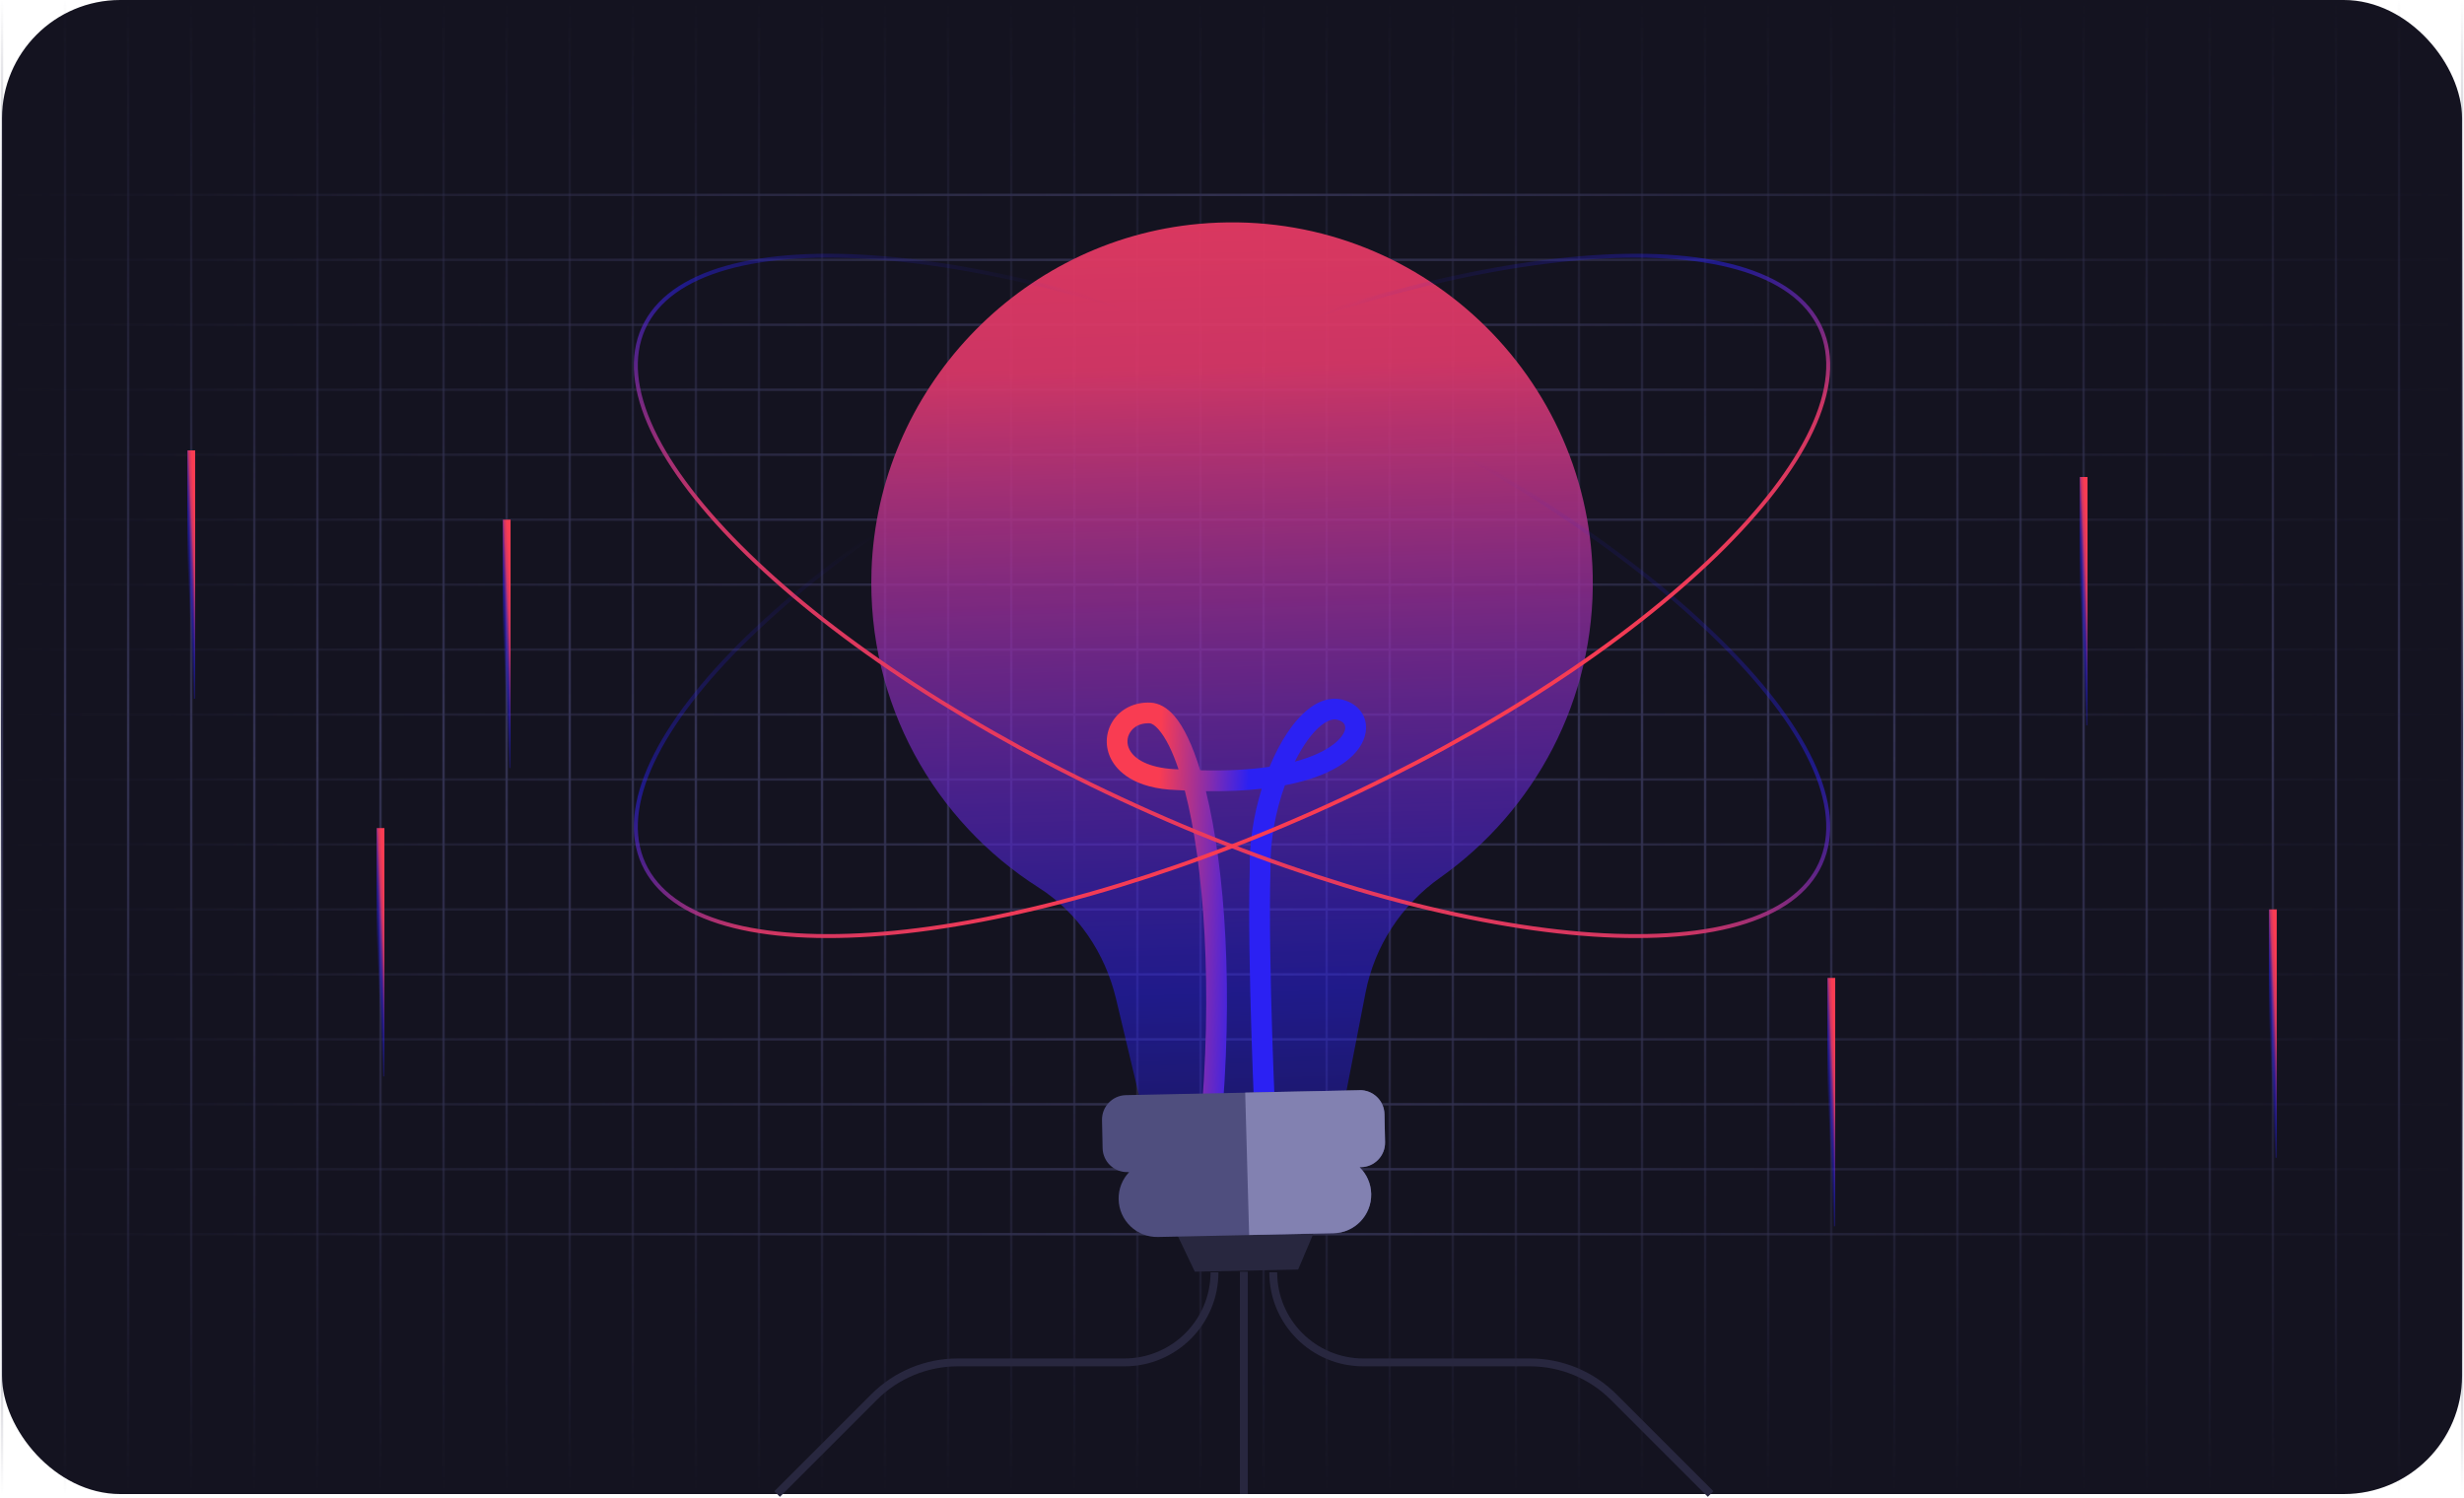 <svg width="625" height="380" viewBox="0 0 625 380" fill="none" xmlns="http://www.w3.org/2000/svg">
<rect x="0.509" width="624" height="379" rx="30" fill="#141320"/>
<path d="M16.509 0V378.99" stroke="url(#paint0_linear_940_13191)" stroke-width="0.606"/>
<path d="M48.509 0V378.99" stroke="url(#paint1_linear_940_13191)" stroke-width="0.606"/>
<path d="M80.509 0V378.99" stroke="url(#paint2_linear_940_13191)" stroke-width="0.606"/>
<path d="M112.509 0V378.99" stroke="url(#paint3_linear_940_13191)" stroke-width="0.606"/>
<path d="M144.509 0V378.99" stroke="url(#paint4_linear_940_13191)" stroke-width="0.606"/>
<path d="M176.509 0V378.99" stroke="url(#paint5_linear_940_13191)" stroke-width="0.606"/>
<path d="M208.509 0V378.99" stroke="url(#paint6_linear_940_13191)" stroke-width="0.606"/>
<path d="M240.509 0V378.99" stroke="url(#paint7_linear_940_13191)" stroke-width="0.606"/>
<path d="M272.509 0V378.99" stroke="url(#paint8_linear_940_13191)" stroke-width="0.606"/>
<path d="M304.509 0V378.99" stroke="url(#paint9_linear_940_13191)" stroke-width="0.606"/>
<path d="M336.509 0V378.99" stroke="url(#paint10_linear_940_13191)" stroke-width="0.606"/>
<path d="M368.509 0V378.99" stroke="url(#paint11_linear_940_13191)" stroke-width="0.606"/>
<path d="M400.509 0V378.99" stroke="url(#paint12_linear_940_13191)" stroke-width="0.606"/>
<path d="M432.509 0V378.99" stroke="url(#paint13_linear_940_13191)" stroke-width="0.606"/>
<path d="M464.509 0V378.99" stroke="url(#paint14_linear_940_13191)" stroke-width="0.606"/>
<path d="M496.509 0V378.99" stroke="url(#paint15_linear_940_13191)" stroke-width="0.606"/>
<path d="M528.509 0V378.99" stroke="url(#paint16_linear_940_13191)" stroke-width="0.606"/>
<path d="M560.509 0V378.99" stroke="url(#paint17_linear_940_13191)" stroke-width="0.606"/>
<path d="M592.509 0V378.99" stroke="url(#paint18_linear_940_13191)" stroke-width="0.606"/>
<path d="M624.509 0V378.99" stroke="url(#paint19_linear_940_13191)" stroke-width="0.606"/>
<path d="M0.509 0V378.99" stroke="url(#paint20_linear_940_13191)" stroke-width="0.606"/>
<path d="M32.509 0V378.99" stroke="url(#paint21_linear_940_13191)" stroke-width="0.606"/>
<path d="M64.509 0V378.99" stroke="url(#paint22_linear_940_13191)" stroke-width="0.606"/>
<path d="M96.509 0V378.99" stroke="url(#paint23_linear_940_13191)" stroke-width="0.606"/>
<path d="M128.509 0V378.99" stroke="url(#paint24_linear_940_13191)" stroke-width="0.606"/>
<path d="M160.509 0V378.99" stroke="url(#paint25_linear_940_13191)" stroke-width="0.606"/>
<path d="M192.509 0V378.99" stroke="url(#paint26_linear_940_13191)" stroke-width="0.606"/>
<path d="M224.509 0V378.99" stroke="url(#paint27_linear_940_13191)" stroke-width="0.606"/>
<path d="M256.509 0V378.99" stroke="url(#paint28_linear_940_13191)" stroke-width="0.606"/>
<path d="M288.509 0V378.99" stroke="url(#paint29_linear_940_13191)" stroke-width="0.606"/>
<path d="M320.509 0V378.99" stroke="url(#paint30_linear_940_13191)" stroke-width="0.606"/>
<path d="M352.509 0V378.99" stroke="url(#paint31_linear_940_13191)" stroke-width="0.606"/>
<path d="M384.509 0V378.99" stroke="url(#paint32_linear_940_13191)" stroke-width="0.606"/>
<path d="M416.509 0V378.99" stroke="url(#paint33_linear_940_13191)" stroke-width="0.606"/>
<path d="M448.509 0V378.99" stroke="url(#paint34_linear_940_13191)" stroke-width="0.606"/>
<path d="M480.509 0V378.99" stroke="url(#paint35_linear_940_13191)" stroke-width="0.606"/>
<path d="M512.509 0V378.99" stroke="url(#paint36_linear_940_13191)" stroke-width="0.606"/>
<path d="M544.509 0V378.99" stroke="url(#paint37_linear_940_13191)" stroke-width="0.606"/>
<path d="M576.509 0V378.99" stroke="url(#paint38_linear_940_13191)" stroke-width="0.606"/>
<path d="M608.509 0V378.99" stroke="url(#paint39_linear_940_13191)" stroke-width="0.606"/>
<path d="M624.509 49.433L0.509 49.433" stroke="url(#paint40_linear_940_13191)" stroke-width="0.606"/>
<path d="M624.509 82.389L0.509 82.389" stroke="url(#paint41_linear_940_13191)" stroke-width="0.606"/>
<path d="M624.509 115.344L0.509 115.344" stroke="url(#paint42_linear_940_13191)" stroke-width="0.606"/>
<path d="M624.509 148.3L0.509 148.3" stroke="url(#paint43_linear_940_13191)" stroke-width="0.606"/>
<path d="M624.509 181.256L0.509 181.256" stroke="url(#paint44_linear_940_13191)" stroke-width="0.606"/>
<path d="M624.509 214.212L0.509 214.212" stroke="url(#paint45_linear_940_13191)" stroke-width="0.606"/>
<path d="M624.509 247.168L0.509 247.168" stroke="url(#paint46_linear_940_13191)" stroke-width="0.606"/>
<path d="M624.509 280.123L0.509 280.123" stroke="url(#paint47_linear_940_13191)" stroke-width="0.606"/>
<path d="M624.509 313.079L0.509 313.079" stroke="url(#paint48_linear_940_13191)" stroke-width="0.606"/>
<path d="M624.509 65.911L0.509 65.911" stroke="url(#paint49_linear_940_13191)" stroke-width="0.606"/>
<path d="M624.509 98.867L0.509 98.867" stroke="url(#paint50_linear_940_13191)" stroke-width="0.606"/>
<path d="M624.509 131.822L0.509 131.822" stroke="url(#paint51_linear_940_13191)" stroke-width="0.606"/>
<path d="M624.509 164.778L0.509 164.778" stroke="url(#paint52_linear_940_13191)" stroke-width="0.606"/>
<path d="M624.509 197.734L0.509 197.734" stroke="url(#paint53_linear_940_13191)" stroke-width="0.606"/>
<path d="M624.509 230.69L0.509 230.69" stroke="url(#paint54_linear_940_13191)" stroke-width="0.606"/>
<path d="M624.509 263.646L0.509 263.645" stroke="url(#paint55_linear_940_13191)" stroke-width="0.606"/>
<path d="M624.509 296.601L0.509 296.601" stroke="url(#paint56_linear_940_13191)" stroke-width="0.606"/>
<path d="M308.061 322.746V322.746C308.061 335.369 297.828 345.601 285.206 345.601H242.936C234.979 345.601 227.349 348.762 221.722 354.388L197.12 378.99" stroke="#28273F" stroke-width="2"/>
<path d="M322.959 322.746V322.746C322.959 335.369 333.191 345.601 345.813 345.601H388.083C396.04 345.601 403.67 348.762 409.297 354.388L433.899 378.99" stroke="#28273F" stroke-width="2"/>
<g clip-path="url(#clip0_940_13191)">
<path d="M304.083 56.79C258.544 60.907 222.609 98.977 221.063 144.68C219.914 178.618 237.163 208.426 263.455 225.155C273.468 231.53 280.335 241.831 283.085 253.376L289.323 279.572L315.259 279.025L341.195 278.477L346.379 251.789C348.664 239.997 355.462 229.588 365.271 222.652C389.25 205.703 404.653 177.538 403.997 145.979C402.889 93.314 357.473 51.961 304.083 56.79Z" fill="url(#paint57_linear_940_13191)"/>
<path d="M307.037 289.763C306.942 289.763 306.832 289.763 306.736 289.763C305.286 289.626 304.233 288.34 304.37 286.89C307.776 250.955 305.382 219.246 300.526 200.533C299.897 200.505 299.254 200.464 298.611 200.423C287.476 200.095 283.358 195.43 281.895 192.681C280.226 189.548 280.363 185.909 282.237 182.941C284.234 179.795 287.831 178.044 291.84 178.235C293.987 178.345 296.025 179.48 297.886 181.628C300.28 184.391 302.509 189.097 304.438 195.403C311.51 195.567 317.31 195.211 322.03 194.5C324.643 188.153 328.076 182.859 331.893 179.863C335.545 176.977 338.65 177.004 340.62 177.51C344.696 178.577 347.022 181.901 346.406 185.773C345.558 191.053 339.485 196.607 325.915 199.206C323.603 205.649 322.098 213.227 322.262 220.587C321.592 243.951 323.63 286.288 323.644 286.712C323.712 288.162 322.591 289.394 321.141 289.462C319.718 289.558 318.46 288.409 318.391 286.959C318.377 286.535 316.326 243.992 316.996 220.559C316.859 213.843 317.994 206.647 320.033 200.081C315.888 200.546 311.182 200.779 305.888 200.697C310.744 220.395 312.988 251.666 309.609 287.383C309.486 288.723 308.364 289.736 307.051 289.763H307.037ZM291.087 183.474C289.172 183.515 287.572 184.323 286.669 185.759C285.807 187.113 285.752 188.741 286.532 190.205C288.105 193.173 292.592 194.979 298.83 195.157C298.871 195.157 298.898 195.157 298.939 195.157C297.407 190.574 295.697 187.141 293.891 185.061C293.03 184.063 292.209 183.502 291.566 183.474C291.402 183.474 291.224 183.474 291.06 183.474H291.087ZM338.486 182.503C337.501 182.531 336.379 183.023 335.148 183.994C332.864 185.8 330.511 189.056 328.445 193.2C337.693 190.738 340.88 186.867 341.195 184.938C341.441 183.406 340.1 182.818 339.266 182.599C339.006 182.531 338.746 182.503 338.472 182.503H338.486Z" fill="url(#paint58_linear_940_13191)"/>
<path d="M329.28 322.046L303.07 322.593L297.051 309.954L334.752 309.16L329.28 322.046Z" fill="#28273F"/>
<path d="M344.847 276.562L285.602 277.807C282.169 277.875 279.46 280.721 279.529 284.14L279.679 291.254C279.747 294.687 282.593 297.396 286.013 297.327H286.409C284.713 299.119 283.687 301.554 283.742 304.222C283.851 309.611 288.311 313.893 293.714 313.784L338.254 312.853C343.644 312.744 347.925 308.284 347.816 302.881C347.761 300.214 346.639 297.833 344.861 296.096H345.258C348.691 296.014 351.4 293.182 351.331 289.749L351.181 282.636C351.113 279.202 348.267 276.494 344.847 276.562Z" fill="#4F4E7E"/>
<path d="M344.847 276.562L315.847 277.164L316.846 313.277L338.24 312.826C343.63 312.717 347.912 308.243 347.802 302.854C347.747 300.186 346.626 297.806 344.847 296.069H345.244C348.678 295.987 351.386 293.155 351.318 289.722L351.167 282.608C351.099 279.175 348.254 276.466 344.834 276.535L344.847 276.562Z" fill="#8281B1"/>
</g>
<path d="M315.509 322.593L315.509 379" stroke="#28273F" stroke-width="2"/>
<path d="M336.768 97.864C378.074 116.665 412.713 139.689 435.329 161.699C446.638 172.705 454.92 183.438 459.534 193.244C464.15 203.051 465.068 211.865 461.774 219.102C458.48 226.339 451.231 231.435 440.803 234.395C430.379 237.356 416.845 238.159 401.118 236.859C369.668 234.26 329.556 223.26 288.25 204.459C246.944 185.658 212.305 162.634 189.69 140.624C178.381 129.618 170.099 118.885 165.484 109.079C160.869 99.272 159.951 90.458 163.245 83.221C166.539 75.984 173.788 70.888 184.215 67.928C194.64 64.968 208.173 64.164 223.901 65.464C255.351 68.063 295.463 79.063 336.768 97.864Z" stroke="url(#paint59_linear_940_13191)"/>
<path d="M288.25 97.864C246.944 116.665 212.305 139.689 189.689 161.699C178.38 172.705 170.098 183.438 165.484 193.244C160.868 203.051 159.95 211.865 163.244 219.102C166.538 226.339 173.788 231.435 184.215 234.395C194.639 237.356 208.173 238.159 223.9 236.859C255.351 234.26 295.462 223.26 336.768 204.459C378.074 185.658 412.713 162.634 435.328 140.624C446.637 129.618 454.92 118.885 459.534 109.079C464.149 99.272 465.067 90.458 461.773 83.221C458.48 75.984 451.23 70.888 440.803 67.928C430.378 64.968 416.845 64.164 401.118 65.464C369.667 68.063 329.555 79.063 288.25 97.864Z" stroke="url(#paint60_linear_940_13191)"/>
<path d="M528.509 121V184.004" stroke="url(#paint61_linear_940_13191)" stroke-width="2"/>
<path d="M576.509 230.69V293.694" stroke="url(#paint62_linear_940_13191)" stroke-width="2"/>
<path d="M464.509 248.07V311.074" stroke="url(#paint63_linear_940_13191)" stroke-width="2"/>
<path d="M96.509 210.057V273.061" stroke="url(#paint64_linear_940_13191)" stroke-width="2"/>
<path d="M128.509 131.822V194.826" stroke="url(#paint65_linear_940_13191)" stroke-width="2"/>
<path d="M48.509 114.246V177.25" stroke="url(#paint66_linear_940_13191)" stroke-width="2"/>
<defs>
<linearGradient id="paint0_linear_940_13191" x1="17.009" y1="0" x2="17.009" y2="378.99" gradientUnits="userSpaceOnUse">
<stop stop-color="#323150" stop-opacity="0"/>
<stop offset="0.04" stop-color="#323150" stop-opacity="0.11"/>
<stop offset="0.49" stop-color="#323150"/>
<stop offset="0.71" stop-color="#323150" stop-opacity="0.659"/>
<stop offset="0.96" stop-color="#323150" stop-opacity="0.11"/>
<stop offset="1" stop-color="#323150" stop-opacity="0"/>
</linearGradient>
<linearGradient id="paint1_linear_940_13191" x1="49.009" y1="0" x2="49.009" y2="378.99" gradientUnits="userSpaceOnUse">
<stop stop-color="#323150" stop-opacity="0"/>
<stop offset="0.04" stop-color="#323150" stop-opacity="0.11"/>
<stop offset="0.49" stop-color="#323150"/>
<stop offset="0.71" stop-color="#323150" stop-opacity="0.659"/>
<stop offset="0.96" stop-color="#323150" stop-opacity="0.11"/>
<stop offset="1" stop-color="#323150" stop-opacity="0"/>
</linearGradient>
<linearGradient id="paint2_linear_940_13191" x1="81.009" y1="0" x2="81.009" y2="378.99" gradientUnits="userSpaceOnUse">
<stop stop-color="#323150" stop-opacity="0"/>
<stop offset="0.04" stop-color="#323150" stop-opacity="0.11"/>
<stop offset="0.49" stop-color="#323150"/>
<stop offset="0.71" stop-color="#323150" stop-opacity="0.659"/>
<stop offset="0.96" stop-color="#323150" stop-opacity="0.11"/>
<stop offset="1" stop-color="#323150" stop-opacity="0"/>
</linearGradient>
<linearGradient id="paint3_linear_940_13191" x1="113.009" y1="0" x2="113.009" y2="378.99" gradientUnits="userSpaceOnUse">
<stop stop-color="#323150" stop-opacity="0"/>
<stop offset="0.04" stop-color="#323150" stop-opacity="0.11"/>
<stop offset="0.49" stop-color="#323150"/>
<stop offset="0.71" stop-color="#323150" stop-opacity="0.659"/>
<stop offset="0.96" stop-color="#323150" stop-opacity="0.11"/>
<stop offset="1" stop-color="#323150" stop-opacity="0"/>
</linearGradient>
<linearGradient id="paint4_linear_940_13191" x1="145.009" y1="0" x2="145.009" y2="378.99" gradientUnits="userSpaceOnUse">
<stop stop-color="#323150" stop-opacity="0"/>
<stop offset="0.04" stop-color="#323150" stop-opacity="0.11"/>
<stop offset="0.49" stop-color="#323150"/>
<stop offset="0.71" stop-color="#323150" stop-opacity="0.659"/>
<stop offset="0.96" stop-color="#323150" stop-opacity="0.11"/>
<stop offset="1" stop-color="#323150" stop-opacity="0"/>
</linearGradient>
<linearGradient id="paint5_linear_940_13191" x1="177.009" y1="0" x2="177.009" y2="378.99" gradientUnits="userSpaceOnUse">
<stop stop-color="#323150" stop-opacity="0"/>
<stop offset="0.04" stop-color="#323150" stop-opacity="0.11"/>
<stop offset="0.49" stop-color="#323150"/>
<stop offset="0.71" stop-color="#323150" stop-opacity="0.659"/>
<stop offset="0.96" stop-color="#323150" stop-opacity="0.11"/>
<stop offset="1" stop-color="#323150" stop-opacity="0"/>
</linearGradient>
<linearGradient id="paint6_linear_940_13191" x1="209.009" y1="0" x2="209.009" y2="378.99" gradientUnits="userSpaceOnUse">
<stop stop-color="#323150" stop-opacity="0"/>
<stop offset="0.04" stop-color="#323150" stop-opacity="0.11"/>
<stop offset="0.49" stop-color="#323150"/>
<stop offset="0.71" stop-color="#323150" stop-opacity="0.659"/>
<stop offset="0.96" stop-color="#323150" stop-opacity="0.11"/>
<stop offset="1" stop-color="#323150" stop-opacity="0"/>
</linearGradient>
<linearGradient id="paint7_linear_940_13191" x1="241.009" y1="0" x2="241.009" y2="378.99" gradientUnits="userSpaceOnUse">
<stop stop-color="#323150" stop-opacity="0"/>
<stop offset="0.04" stop-color="#323150" stop-opacity="0.11"/>
<stop offset="0.49" stop-color="#323150"/>
<stop offset="0.71" stop-color="#323150" stop-opacity="0.659"/>
<stop offset="0.96" stop-color="#323150" stop-opacity="0.11"/>
<stop offset="1" stop-color="#323150" stop-opacity="0"/>
</linearGradient>
<linearGradient id="paint8_linear_940_13191" x1="273.009" y1="0" x2="273.009" y2="378.99" gradientUnits="userSpaceOnUse">
<stop stop-color="#323150" stop-opacity="0"/>
<stop offset="0.04" stop-color="#323150" stop-opacity="0.11"/>
<stop offset="0.49" stop-color="#323150"/>
<stop offset="0.71" stop-color="#323150" stop-opacity="0.659"/>
<stop offset="0.96" stop-color="#323150" stop-opacity="0.11"/>
<stop offset="1" stop-color="#323150" stop-opacity="0"/>
</linearGradient>
<linearGradient id="paint9_linear_940_13191" x1="305.009" y1="0" x2="305.009" y2="378.99" gradientUnits="userSpaceOnUse">
<stop stop-color="#323150" stop-opacity="0"/>
<stop offset="0.04" stop-color="#323150" stop-opacity="0.11"/>
<stop offset="0.49" stop-color="#323150"/>
<stop offset="0.71" stop-color="#323150" stop-opacity="0.659"/>
<stop offset="0.96" stop-color="#323150" stop-opacity="0.11"/>
<stop offset="1" stop-color="#323150" stop-opacity="0"/>
</linearGradient>
<linearGradient id="paint10_linear_940_13191" x1="337.009" y1="0" x2="337.009" y2="378.99" gradientUnits="userSpaceOnUse">
<stop stop-color="#323150" stop-opacity="0"/>
<stop offset="0.04" stop-color="#323150" stop-opacity="0.11"/>
<stop offset="0.49" stop-color="#323150"/>
<stop offset="0.71" stop-color="#323150" stop-opacity="0.659"/>
<stop offset="0.96" stop-color="#323150" stop-opacity="0.11"/>
<stop offset="1" stop-color="#323150" stop-opacity="0"/>
</linearGradient>
<linearGradient id="paint11_linear_940_13191" x1="369.009" y1="0" x2="369.009" y2="378.99" gradientUnits="userSpaceOnUse">
<stop stop-color="#323150" stop-opacity="0"/>
<stop offset="0.04" stop-color="#323150" stop-opacity="0.11"/>
<stop offset="0.49" stop-color="#323150"/>
<stop offset="0.71" stop-color="#323150" stop-opacity="0.659"/>
<stop offset="0.96" stop-color="#323150" stop-opacity="0.11"/>
<stop offset="1" stop-color="#323150" stop-opacity="0"/>
</linearGradient>
<linearGradient id="paint12_linear_940_13191" x1="401.009" y1="0" x2="401.009" y2="378.99" gradientUnits="userSpaceOnUse">
<stop stop-color="#323150" stop-opacity="0"/>
<stop offset="0.04" stop-color="#323150" stop-opacity="0.11"/>
<stop offset="0.49" stop-color="#323150"/>
<stop offset="0.71" stop-color="#323150" stop-opacity="0.659"/>
<stop offset="0.96" stop-color="#323150" stop-opacity="0.11"/>
<stop offset="1" stop-color="#323150" stop-opacity="0"/>
</linearGradient>
<linearGradient id="paint13_linear_940_13191" x1="433.009" y1="0" x2="433.009" y2="378.99" gradientUnits="userSpaceOnUse">
<stop stop-color="#323150" stop-opacity="0"/>
<stop offset="0.04" stop-color="#323150" stop-opacity="0.11"/>
<stop offset="0.49" stop-color="#323150"/>
<stop offset="0.71" stop-color="#323150" stop-opacity="0.659"/>
<stop offset="0.96" stop-color="#323150" stop-opacity="0.11"/>
<stop offset="1" stop-color="#323150" stop-opacity="0"/>
</linearGradient>
<linearGradient id="paint14_linear_940_13191" x1="465.009" y1="0" x2="465.009" y2="378.99" gradientUnits="userSpaceOnUse">
<stop stop-color="#323150" stop-opacity="0"/>
<stop offset="0.04" stop-color="#323150" stop-opacity="0.11"/>
<stop offset="0.49" stop-color="#323150"/>
<stop offset="0.71" stop-color="#323150" stop-opacity="0.659"/>
<stop offset="0.96" stop-color="#323150" stop-opacity="0.11"/>
<stop offset="1" stop-color="#323150" stop-opacity="0"/>
</linearGradient>
<linearGradient id="paint15_linear_940_13191" x1="497.009" y1="0" x2="497.009" y2="378.99" gradientUnits="userSpaceOnUse">
<stop stop-color="#323150" stop-opacity="0"/>
<stop offset="0.04" stop-color="#323150" stop-opacity="0.11"/>
<stop offset="0.49" stop-color="#323150"/>
<stop offset="0.71" stop-color="#323150" stop-opacity="0.659"/>
<stop offset="0.96" stop-color="#323150" stop-opacity="0.11"/>
<stop offset="1" stop-color="#323150" stop-opacity="0"/>
</linearGradient>
<linearGradient id="paint16_linear_940_13191" x1="529.009" y1="0" x2="529.009" y2="378.99" gradientUnits="userSpaceOnUse">
<stop stop-color="#323150" stop-opacity="0"/>
<stop offset="0.04" stop-color="#323150" stop-opacity="0.11"/>
<stop offset="0.49" stop-color="#323150"/>
<stop offset="0.71" stop-color="#323150" stop-opacity="0.659"/>
<stop offset="0.96" stop-color="#323150" stop-opacity="0.11"/>
<stop offset="1" stop-color="#323150" stop-opacity="0"/>
</linearGradient>
<linearGradient id="paint17_linear_940_13191" x1="561.009" y1="0" x2="561.009" y2="378.99" gradientUnits="userSpaceOnUse">
<stop stop-color="#323150" stop-opacity="0"/>
<stop offset="0.04" stop-color="#323150" stop-opacity="0.11"/>
<stop offset="0.49" stop-color="#323150"/>
<stop offset="0.71" stop-color="#323150" stop-opacity="0.659"/>
<stop offset="0.96" stop-color="#323150" stop-opacity="0.11"/>
<stop offset="1" stop-color="#323150" stop-opacity="0"/>
</linearGradient>
<linearGradient id="paint18_linear_940_13191" x1="593.009" y1="0" x2="593.009" y2="378.99" gradientUnits="userSpaceOnUse">
<stop stop-color="#323150" stop-opacity="0"/>
<stop offset="0.04" stop-color="#323150" stop-opacity="0.11"/>
<stop offset="0.49" stop-color="#323150"/>
<stop offset="0.71" stop-color="#323150" stop-opacity="0.659"/>
<stop offset="0.96" stop-color="#323150" stop-opacity="0.11"/>
<stop offset="1" stop-color="#323150" stop-opacity="0"/>
</linearGradient>
<linearGradient id="paint19_linear_940_13191" x1="625.009" y1="0" x2="625.009" y2="378.99" gradientUnits="userSpaceOnUse">
<stop stop-color="#323150" stop-opacity="0"/>
<stop offset="0.04" stop-color="#323150" stop-opacity="0.11"/>
<stop offset="0.49" stop-color="#323150"/>
<stop offset="0.71" stop-color="#323150" stop-opacity="0.659"/>
<stop offset="0.96" stop-color="#323150" stop-opacity="0.11"/>
<stop offset="1" stop-color="#323150" stop-opacity="0"/>
</linearGradient>
<linearGradient id="paint20_linear_940_13191" x1="1.009" y1="0" x2="1.009" y2="378.99" gradientUnits="userSpaceOnUse">
<stop stop-color="#323150" stop-opacity="0"/>
<stop offset="0.04" stop-color="#323150" stop-opacity="0.11"/>
<stop offset="0.49" stop-color="#323150"/>
<stop offset="0.71" stop-color="#323150" stop-opacity="0.659"/>
<stop offset="0.96" stop-color="#323150" stop-opacity="0.11"/>
<stop offset="1" stop-color="#323150" stop-opacity="0"/>
</linearGradient>
<linearGradient id="paint21_linear_940_13191" x1="33.009" y1="0" x2="33.009" y2="378.99" gradientUnits="userSpaceOnUse">
<stop stop-color="#323150" stop-opacity="0"/>
<stop offset="0.04" stop-color="#323150" stop-opacity="0.11"/>
<stop offset="0.49" stop-color="#323150"/>
<stop offset="0.71" stop-color="#323150" stop-opacity="0.659"/>
<stop offset="0.96" stop-color="#323150" stop-opacity="0.11"/>
<stop offset="1" stop-color="#323150" stop-opacity="0"/>
</linearGradient>
<linearGradient id="paint22_linear_940_13191" x1="65.009" y1="0" x2="65.009" y2="378.99" gradientUnits="userSpaceOnUse">
<stop stop-color="#323150" stop-opacity="0"/>
<stop offset="0.04" stop-color="#323150" stop-opacity="0.11"/>
<stop offset="0.49" stop-color="#323150"/>
<stop offset="0.71" stop-color="#323150" stop-opacity="0.659"/>
<stop offset="0.96" stop-color="#323150" stop-opacity="0.11"/>
<stop offset="1" stop-color="#323150" stop-opacity="0"/>
</linearGradient>
<linearGradient id="paint23_linear_940_13191" x1="97.009" y1="0" x2="97.009" y2="378.99" gradientUnits="userSpaceOnUse">
<stop stop-color="#323150" stop-opacity="0"/>
<stop offset="0.04" stop-color="#323150" stop-opacity="0.11"/>
<stop offset="0.49" stop-color="#323150"/>
<stop offset="0.71" stop-color="#323150" stop-opacity="0.659"/>
<stop offset="0.96" stop-color="#323150" stop-opacity="0.11"/>
<stop offset="1" stop-color="#323150" stop-opacity="0"/>
</linearGradient>
<linearGradient id="paint24_linear_940_13191" x1="129.009" y1="0" x2="129.009" y2="378.99" gradientUnits="userSpaceOnUse">
<stop stop-color="#323150" stop-opacity="0"/>
<stop offset="0.04" stop-color="#323150" stop-opacity="0.11"/>
<stop offset="0.49" stop-color="#323150"/>
<stop offset="0.71" stop-color="#323150" stop-opacity="0.659"/>
<stop offset="0.96" stop-color="#323150" stop-opacity="0.11"/>
<stop offset="1" stop-color="#323150" stop-opacity="0"/>
</linearGradient>
<linearGradient id="paint25_linear_940_13191" x1="161.009" y1="0" x2="161.009" y2="378.99" gradientUnits="userSpaceOnUse">
<stop stop-color="#323150" stop-opacity="0"/>
<stop offset="0.04" stop-color="#323150" stop-opacity="0.11"/>
<stop offset="0.49" stop-color="#323150"/>
<stop offset="0.71" stop-color="#323150" stop-opacity="0.659"/>
<stop offset="0.96" stop-color="#323150" stop-opacity="0.11"/>
<stop offset="1" stop-color="#323150" stop-opacity="0"/>
</linearGradient>
<linearGradient id="paint26_linear_940_13191" x1="193.009" y1="0" x2="193.009" y2="378.99" gradientUnits="userSpaceOnUse">
<stop stop-color="#323150" stop-opacity="0"/>
<stop offset="0.04" stop-color="#323150" stop-opacity="0.11"/>
<stop offset="0.49" stop-color="#323150"/>
<stop offset="0.71" stop-color="#323150" stop-opacity="0.659"/>
<stop offset="0.96" stop-color="#323150" stop-opacity="0.11"/>
<stop offset="1" stop-color="#323150" stop-opacity="0"/>
</linearGradient>
<linearGradient id="paint27_linear_940_13191" x1="225.009" y1="0" x2="225.009" y2="378.99" gradientUnits="userSpaceOnUse">
<stop stop-color="#323150" stop-opacity="0"/>
<stop offset="0.04" stop-color="#323150" stop-opacity="0.11"/>
<stop offset="0.49" stop-color="#323150"/>
<stop offset="0.71" stop-color="#323150" stop-opacity="0.659"/>
<stop offset="0.96" stop-color="#323150" stop-opacity="0.11"/>
<stop offset="1" stop-color="#323150" stop-opacity="0"/>
</linearGradient>
<linearGradient id="paint28_linear_940_13191" x1="257.009" y1="0" x2="257.009" y2="378.99" gradientUnits="userSpaceOnUse">
<stop stop-color="#323150" stop-opacity="0"/>
<stop offset="0.04" stop-color="#323150" stop-opacity="0.11"/>
<stop offset="0.49" stop-color="#323150"/>
<stop offset="0.71" stop-color="#323150" stop-opacity="0.659"/>
<stop offset="0.96" stop-color="#323150" stop-opacity="0.11"/>
<stop offset="1" stop-color="#323150" stop-opacity="0"/>
</linearGradient>
<linearGradient id="paint29_linear_940_13191" x1="289.009" y1="0" x2="289.009" y2="378.99" gradientUnits="userSpaceOnUse">
<stop stop-color="#323150" stop-opacity="0"/>
<stop offset="0.04" stop-color="#323150" stop-opacity="0.11"/>
<stop offset="0.49" stop-color="#323150"/>
<stop offset="0.71" stop-color="#323150" stop-opacity="0.659"/>
<stop offset="0.96" stop-color="#323150" stop-opacity="0.11"/>
<stop offset="1" stop-color="#323150" stop-opacity="0"/>
</linearGradient>
<linearGradient id="paint30_linear_940_13191" x1="321.009" y1="0" x2="321.009" y2="378.99" gradientUnits="userSpaceOnUse">
<stop stop-color="#323150" stop-opacity="0"/>
<stop offset="0.04" stop-color="#323150" stop-opacity="0.11"/>
<stop offset="0.49" stop-color="#323150"/>
<stop offset="0.71" stop-color="#323150" stop-opacity="0.659"/>
<stop offset="0.96" stop-color="#323150" stop-opacity="0.11"/>
<stop offset="1" stop-color="#323150" stop-opacity="0"/>
</linearGradient>
<linearGradient id="paint31_linear_940_13191" x1="353.009" y1="0" x2="353.009" y2="378.99" gradientUnits="userSpaceOnUse">
<stop stop-color="#323150" stop-opacity="0"/>
<stop offset="0.04" stop-color="#323150" stop-opacity="0.11"/>
<stop offset="0.49" stop-color="#323150"/>
<stop offset="0.71" stop-color="#323150" stop-opacity="0.659"/>
<stop offset="0.96" stop-color="#323150" stop-opacity="0.11"/>
<stop offset="1" stop-color="#323150" stop-opacity="0"/>
</linearGradient>
<linearGradient id="paint32_linear_940_13191" x1="385.009" y1="0" x2="385.009" y2="378.99" gradientUnits="userSpaceOnUse">
<stop stop-color="#323150" stop-opacity="0"/>
<stop offset="0.04" stop-color="#323150" stop-opacity="0.11"/>
<stop offset="0.49" stop-color="#323150"/>
<stop offset="0.71" stop-color="#323150" stop-opacity="0.659"/>
<stop offset="0.96" stop-color="#323150" stop-opacity="0.11"/>
<stop offset="1" stop-color="#323150" stop-opacity="0"/>
</linearGradient>
<linearGradient id="paint33_linear_940_13191" x1="417.009" y1="0" x2="417.009" y2="378.99" gradientUnits="userSpaceOnUse">
<stop stop-color="#323150" stop-opacity="0"/>
<stop offset="0.04" stop-color="#323150" stop-opacity="0.11"/>
<stop offset="0.49" stop-color="#323150"/>
<stop offset="0.71" stop-color="#323150" stop-opacity="0.659"/>
<stop offset="0.96" stop-color="#323150" stop-opacity="0.11"/>
<stop offset="1" stop-color="#323150" stop-opacity="0"/>
</linearGradient>
<linearGradient id="paint34_linear_940_13191" x1="449.009" y1="0" x2="449.009" y2="378.99" gradientUnits="userSpaceOnUse">
<stop stop-color="#323150" stop-opacity="0"/>
<stop offset="0.04" stop-color="#323150" stop-opacity="0.11"/>
<stop offset="0.49" stop-color="#323150"/>
<stop offset="0.71" stop-color="#323150" stop-opacity="0.659"/>
<stop offset="0.96" stop-color="#323150" stop-opacity="0.11"/>
<stop offset="1" stop-color="#323150" stop-opacity="0"/>
</linearGradient>
<linearGradient id="paint35_linear_940_13191" x1="481.009" y1="0" x2="481.009" y2="378.99" gradientUnits="userSpaceOnUse">
<stop stop-color="#323150" stop-opacity="0"/>
<stop offset="0.04" stop-color="#323150" stop-opacity="0.11"/>
<stop offset="0.49" stop-color="#323150"/>
<stop offset="0.71" stop-color="#323150" stop-opacity="0.659"/>
<stop offset="0.96" stop-color="#323150" stop-opacity="0.11"/>
<stop offset="1" stop-color="#323150" stop-opacity="0"/>
</linearGradient>
<linearGradient id="paint36_linear_940_13191" x1="513.009" y1="0" x2="513.009" y2="378.99" gradientUnits="userSpaceOnUse">
<stop stop-color="#323150" stop-opacity="0"/>
<stop offset="0.04" stop-color="#323150" stop-opacity="0.11"/>
<stop offset="0.49" stop-color="#323150"/>
<stop offset="0.71" stop-color="#323150" stop-opacity="0.659"/>
<stop offset="0.96" stop-color="#323150" stop-opacity="0.11"/>
<stop offset="1" stop-color="#323150" stop-opacity="0"/>
</linearGradient>
<linearGradient id="paint37_linear_940_13191" x1="545.009" y1="0" x2="545.009" y2="378.99" gradientUnits="userSpaceOnUse">
<stop stop-color="#323150" stop-opacity="0"/>
<stop offset="0.04" stop-color="#323150" stop-opacity="0.11"/>
<stop offset="0.49" stop-color="#323150"/>
<stop offset="0.71" stop-color="#323150" stop-opacity="0.659"/>
<stop offset="0.96" stop-color="#323150" stop-opacity="0.11"/>
<stop offset="1" stop-color="#323150" stop-opacity="0"/>
</linearGradient>
<linearGradient id="paint38_linear_940_13191" x1="577.009" y1="0" x2="577.009" y2="378.99" gradientUnits="userSpaceOnUse">
<stop stop-color="#323150" stop-opacity="0"/>
<stop offset="0.04" stop-color="#323150" stop-opacity="0.11"/>
<stop offset="0.49" stop-color="#323150"/>
<stop offset="0.71" stop-color="#323150" stop-opacity="0.659"/>
<stop offset="0.96" stop-color="#323150" stop-opacity="0.11"/>
<stop offset="1" stop-color="#323150" stop-opacity="0"/>
</linearGradient>
<linearGradient id="paint39_linear_940_13191" x1="609.009" y1="0" x2="609.009" y2="378.99" gradientUnits="userSpaceOnUse">
<stop stop-color="#323150" stop-opacity="0"/>
<stop offset="0.04" stop-color="#323150" stop-opacity="0.11"/>
<stop offset="0.49" stop-color="#323150"/>
<stop offset="0.71" stop-color="#323150" stop-opacity="0.659"/>
<stop offset="0.96" stop-color="#323150" stop-opacity="0.11"/>
<stop offset="1" stop-color="#323150" stop-opacity="0"/>
</linearGradient>
<linearGradient id="paint40_linear_940_13191" x1="624.509" y1="49.933" x2="0.509" y2="49.933" gradientUnits="userSpaceOnUse">
<stop stop-color="#323150" stop-opacity="0"/>
<stop offset="0.06" stop-color="#323150" stop-opacity="0.11"/>
<stop offset="0.49" stop-color="#323150"/>
<stop offset="0.71" stop-color="#323150" stop-opacity="0.659"/>
<stop offset="0.93" stop-color="#323150" stop-opacity="0.11"/>
<stop offset="1" stop-color="#323150" stop-opacity="0"/>
</linearGradient>
<linearGradient id="paint41_linear_940_13191" x1="624.509" y1="82.889" x2="0.509" y2="82.889" gradientUnits="userSpaceOnUse">
<stop stop-color="#323150" stop-opacity="0"/>
<stop offset="0.06" stop-color="#323150" stop-opacity="0.11"/>
<stop offset="0.49" stop-color="#323150"/>
<stop offset="0.71" stop-color="#323150" stop-opacity="0.659"/>
<stop offset="0.93" stop-color="#323150" stop-opacity="0.11"/>
<stop offset="1" stop-color="#323150" stop-opacity="0"/>
</linearGradient>
<linearGradient id="paint42_linear_940_13191" x1="624.509" y1="115.844" x2="0.509" y2="115.844" gradientUnits="userSpaceOnUse">
<stop stop-color="#323150" stop-opacity="0"/>
<stop offset="0.06" stop-color="#323150" stop-opacity="0.11"/>
<stop offset="0.49" stop-color="#323150"/>
<stop offset="0.71" stop-color="#323150" stop-opacity="0.659"/>
<stop offset="0.93" stop-color="#323150" stop-opacity="0.11"/>
<stop offset="1" stop-color="#323150" stop-opacity="0"/>
</linearGradient>
<linearGradient id="paint43_linear_940_13191" x1="624.509" y1="148.8" x2="0.509" y2="148.8" gradientUnits="userSpaceOnUse">
<stop stop-color="#323150" stop-opacity="0"/>
<stop offset="0.06" stop-color="#323150" stop-opacity="0.11"/>
<stop offset="0.49" stop-color="#323150"/>
<stop offset="0.71" stop-color="#323150" stop-opacity="0.659"/>
<stop offset="0.93" stop-color="#323150" stop-opacity="0.11"/>
<stop offset="1" stop-color="#323150" stop-opacity="0"/>
</linearGradient>
<linearGradient id="paint44_linear_940_13191" x1="624.509" y1="181.756" x2="0.509" y2="181.756" gradientUnits="userSpaceOnUse">
<stop stop-color="#323150" stop-opacity="0"/>
<stop offset="0.06" stop-color="#323150" stop-opacity="0.11"/>
<stop offset="0.49" stop-color="#323150"/>
<stop offset="0.71" stop-color="#323150" stop-opacity="0.659"/>
<stop offset="0.93" stop-color="#323150" stop-opacity="0.11"/>
<stop offset="1" stop-color="#323150" stop-opacity="0"/>
</linearGradient>
<linearGradient id="paint45_linear_940_13191" x1="624.509" y1="214.712" x2="0.509" y2="214.712" gradientUnits="userSpaceOnUse">
<stop stop-color="#323150" stop-opacity="0"/>
<stop offset="0.06" stop-color="#323150" stop-opacity="0.11"/>
<stop offset="0.49" stop-color="#323150"/>
<stop offset="0.71" stop-color="#323150" stop-opacity="0.659"/>
<stop offset="0.93" stop-color="#323150" stop-opacity="0.11"/>
<stop offset="1" stop-color="#323150" stop-opacity="0"/>
</linearGradient>
<linearGradient id="paint46_linear_940_13191" x1="624.509" y1="247.668" x2="0.509" y2="247.668" gradientUnits="userSpaceOnUse">
<stop stop-color="#323150" stop-opacity="0"/>
<stop offset="0.06" stop-color="#323150" stop-opacity="0.11"/>
<stop offset="0.49" stop-color="#323150"/>
<stop offset="0.71" stop-color="#323150" stop-opacity="0.659"/>
<stop offset="0.93" stop-color="#323150" stop-opacity="0.11"/>
<stop offset="1" stop-color="#323150" stop-opacity="0"/>
</linearGradient>
<linearGradient id="paint47_linear_940_13191" x1="624.509" y1="280.623" x2="0.509" y2="280.623" gradientUnits="userSpaceOnUse">
<stop stop-color="#323150" stop-opacity="0"/>
<stop offset="0.06" stop-color="#323150" stop-opacity="0.11"/>
<stop offset="0.49" stop-color="#323150"/>
<stop offset="0.71" stop-color="#323150" stop-opacity="0.659"/>
<stop offset="0.93" stop-color="#323150" stop-opacity="0.11"/>
<stop offset="1" stop-color="#323150" stop-opacity="0"/>
</linearGradient>
<linearGradient id="paint48_linear_940_13191" x1="624.509" y1="313.579" x2="0.509" y2="313.579" gradientUnits="userSpaceOnUse">
<stop stop-color="#323150" stop-opacity="0"/>
<stop offset="0.06" stop-color="#323150" stop-opacity="0.11"/>
<stop offset="0.49" stop-color="#323150"/>
<stop offset="0.71" stop-color="#323150" stop-opacity="0.659"/>
<stop offset="0.93" stop-color="#323150" stop-opacity="0.11"/>
<stop offset="1" stop-color="#323150" stop-opacity="0"/>
</linearGradient>
<linearGradient id="paint49_linear_940_13191" x1="624.509" y1="66.411" x2="0.509" y2="66.411" gradientUnits="userSpaceOnUse">
<stop stop-color="#323150" stop-opacity="0"/>
<stop offset="0.06" stop-color="#323150" stop-opacity="0.11"/>
<stop offset="0.49" stop-color="#323150"/>
<stop offset="0.71" stop-color="#323150" stop-opacity="0.659"/>
<stop offset="0.93" stop-color="#323150" stop-opacity="0.11"/>
<stop offset="1" stop-color="#323150" stop-opacity="0"/>
</linearGradient>
<linearGradient id="paint50_linear_940_13191" x1="624.509" y1="99.367" x2="0.509" y2="99.367" gradientUnits="userSpaceOnUse">
<stop stop-color="#323150" stop-opacity="0"/>
<stop offset="0.06" stop-color="#323150" stop-opacity="0.11"/>
<stop offset="0.49" stop-color="#323150"/>
<stop offset="0.71" stop-color="#323150" stop-opacity="0.659"/>
<stop offset="0.93" stop-color="#323150" stop-opacity="0.11"/>
<stop offset="1" stop-color="#323150" stop-opacity="0"/>
</linearGradient>
<linearGradient id="paint51_linear_940_13191" x1="624.509" y1="132.322" x2="0.509" y2="132.322" gradientUnits="userSpaceOnUse">
<stop stop-color="#323150" stop-opacity="0"/>
<stop offset="0.06" stop-color="#323150" stop-opacity="0.11"/>
<stop offset="0.49" stop-color="#323150"/>
<stop offset="0.71" stop-color="#323150" stop-opacity="0.659"/>
<stop offset="0.93" stop-color="#323150" stop-opacity="0.11"/>
<stop offset="1" stop-color="#323150" stop-opacity="0"/>
</linearGradient>
<linearGradient id="paint52_linear_940_13191" x1="624.509" y1="165.278" x2="0.509" y2="165.278" gradientUnits="userSpaceOnUse">
<stop stop-color="#323150" stop-opacity="0"/>
<stop offset="0.06" stop-color="#323150" stop-opacity="0.11"/>
<stop offset="0.49" stop-color="#323150"/>
<stop offset="0.71" stop-color="#323150" stop-opacity="0.659"/>
<stop offset="0.93" stop-color="#323150" stop-opacity="0.11"/>
<stop offset="1" stop-color="#323150" stop-opacity="0"/>
</linearGradient>
<linearGradient id="paint53_linear_940_13191" x1="624.509" y1="198.234" x2="0.509" y2="198.234" gradientUnits="userSpaceOnUse">
<stop stop-color="#323150" stop-opacity="0"/>
<stop offset="0.06" stop-color="#323150" stop-opacity="0.11"/>
<stop offset="0.49" stop-color="#323150"/>
<stop offset="0.71" stop-color="#323150" stop-opacity="0.659"/>
<stop offset="0.93" stop-color="#323150" stop-opacity="0.11"/>
<stop offset="1" stop-color="#323150" stop-opacity="0"/>
</linearGradient>
<linearGradient id="paint54_linear_940_13191" x1="624.509" y1="231.19" x2="0.509" y2="231.19" gradientUnits="userSpaceOnUse">
<stop stop-color="#323150" stop-opacity="0"/>
<stop offset="0.06" stop-color="#323150" stop-opacity="0.11"/>
<stop offset="0.49" stop-color="#323150"/>
<stop offset="0.71" stop-color="#323150" stop-opacity="0.659"/>
<stop offset="0.93" stop-color="#323150" stop-opacity="0.11"/>
<stop offset="1" stop-color="#323150" stop-opacity="0"/>
</linearGradient>
<linearGradient id="paint55_linear_940_13191" x1="624.509" y1="264.146" x2="0.509" y2="264.145" gradientUnits="userSpaceOnUse">
<stop stop-color="#323150" stop-opacity="0"/>
<stop offset="0.06" stop-color="#323150" stop-opacity="0.11"/>
<stop offset="0.49" stop-color="#323150"/>
<stop offset="0.71" stop-color="#323150" stop-opacity="0.659"/>
<stop offset="0.93" stop-color="#323150" stop-opacity="0.11"/>
<stop offset="1" stop-color="#323150" stop-opacity="0"/>
</linearGradient>
<linearGradient id="paint56_linear_940_13191" x1="624.509" y1="297.101" x2="0.509" y2="297.101" gradientUnits="userSpaceOnUse">
<stop stop-color="#323150" stop-opacity="0"/>
<stop offset="0.06" stop-color="#323150" stop-opacity="0.11"/>
<stop offset="0.49" stop-color="#323150"/>
<stop offset="0.71" stop-color="#323150" stop-opacity="0.659"/>
<stop offset="0.93" stop-color="#323150" stop-opacity="0.11"/>
<stop offset="1" stop-color="#323150" stop-opacity="0"/>
</linearGradient>
<linearGradient id="paint57_linear_940_13191" x1="312.513" y1="-31.574" x2="324.196" y2="371.264" gradientUnits="userSpaceOnUse">
<stop stop-color="#F93C52"/>
<stop offset="0.309" stop-color="#DB3869" stop-opacity="0.928"/>
<stop offset="0.703" stop-color="#2B21F3" stop-opacity="0.5"/>
<stop offset="1" stop-color="#2B21F3" stop-opacity="0"/>
</linearGradient>
<linearGradient id="paint58_linear_940_13191" x1="297.668" y1="102.078" x2="320.471" y2="102.963" gradientUnits="userSpaceOnUse">
<stop stop-color="#F93C52"/>
<stop offset="1" stop-color="#2B21F3"/>
</linearGradient>
<linearGradient id="paint59_linear_940_13191" x1="238.867" y1="199.473" x2="289.698" y2="80.484" gradientUnits="userSpaceOnUse">
<stop stop-color="#F93C52"/>
<stop offset="0.309" stop-color="#DB3869" stop-opacity="0.928"/>
<stop offset="0.703" stop-color="#2B21F3" stop-opacity="0.5"/>
<stop offset="1" stop-color="#2B21F3" stop-opacity="0"/>
</linearGradient>
<linearGradient id="paint60_linear_940_13191" x1="361.323" y1="190.231" x2="312.509" y2="90.881" gradientUnits="userSpaceOnUse">
<stop stop-color="#F93C52"/>
<stop offset="0.309" stop-color="#DB3869" stop-opacity="0.928"/>
<stop offset="0.703" stop-color="#2B21F3" stop-opacity="0.5"/>
<stop offset="1" stop-color="#2B21F3" stop-opacity="0"/>
</linearGradient>
<linearGradient id="paint61_linear_940_13191" x1="528.6" y1="121" x2="526.237" y2="121.105" gradientUnits="userSpaceOnUse">
<stop stop-color="#F93C52"/>
<stop offset="0.309" stop-color="#DB3869" stop-opacity="0.928"/>
<stop offset="0.703" stop-color="#2B21F3" stop-opacity="0.5"/>
<stop offset="1" stop-color="#2B21F3" stop-opacity="0"/>
</linearGradient>
<linearGradient id="paint62_linear_940_13191" x1="576.6" y1="230.69" x2="574.237" y2="230.795" gradientUnits="userSpaceOnUse">
<stop stop-color="#F93C52"/>
<stop offset="0.309" stop-color="#DB3869" stop-opacity="0.928"/>
<stop offset="0.703" stop-color="#2B21F3" stop-opacity="0.5"/>
<stop offset="1" stop-color="#2B21F3" stop-opacity="0"/>
</linearGradient>
<linearGradient id="paint63_linear_940_13191" x1="464.6" y1="248.07" x2="462.237" y2="248.175" gradientUnits="userSpaceOnUse">
<stop stop-color="#F93C52"/>
<stop offset="0.309" stop-color="#DB3869" stop-opacity="0.928"/>
<stop offset="0.703" stop-color="#2B21F3" stop-opacity="0.5"/>
<stop offset="1" stop-color="#2B21F3" stop-opacity="0"/>
</linearGradient>
<linearGradient id="paint64_linear_940_13191" x1="96.6" y1="210.057" x2="94.237" y2="210.163" gradientUnits="userSpaceOnUse">
<stop stop-color="#F93C52"/>
<stop offset="0.309" stop-color="#DB3869" stop-opacity="0.928"/>
<stop offset="0.703" stop-color="#2B21F3" stop-opacity="0.5"/>
<stop offset="1" stop-color="#2B21F3" stop-opacity="0"/>
</linearGradient>
<linearGradient id="paint65_linear_940_13191" x1="128.6" y1="131.822" x2="126.237" y2="131.928" gradientUnits="userSpaceOnUse">
<stop stop-color="#F93C52"/>
<stop offset="0.309" stop-color="#DB3869" stop-opacity="0.928"/>
<stop offset="0.703" stop-color="#2B21F3" stop-opacity="0.5"/>
<stop offset="1" stop-color="#2B21F3" stop-opacity="0"/>
</linearGradient>
<linearGradient id="paint66_linear_940_13191" x1="48.6" y1="114.246" x2="46.236" y2="114.351" gradientUnits="userSpaceOnUse">
<stop stop-color="#F93C52"/>
<stop offset="0.309" stop-color="#DB3869" stop-opacity="0.928"/>
<stop offset="0.703" stop-color="#2B21F3" stop-opacity="0.5"/>
<stop offset="1" stop-color="#2B21F3" stop-opacity="0"/>
</linearGradient>
<clipPath id="clip0_940_13191">
<rect x="221.008" y="56.407" width="183.002" height="266.186" rx="30" fill="white"/>
</clipPath>
</defs>
</svg>
